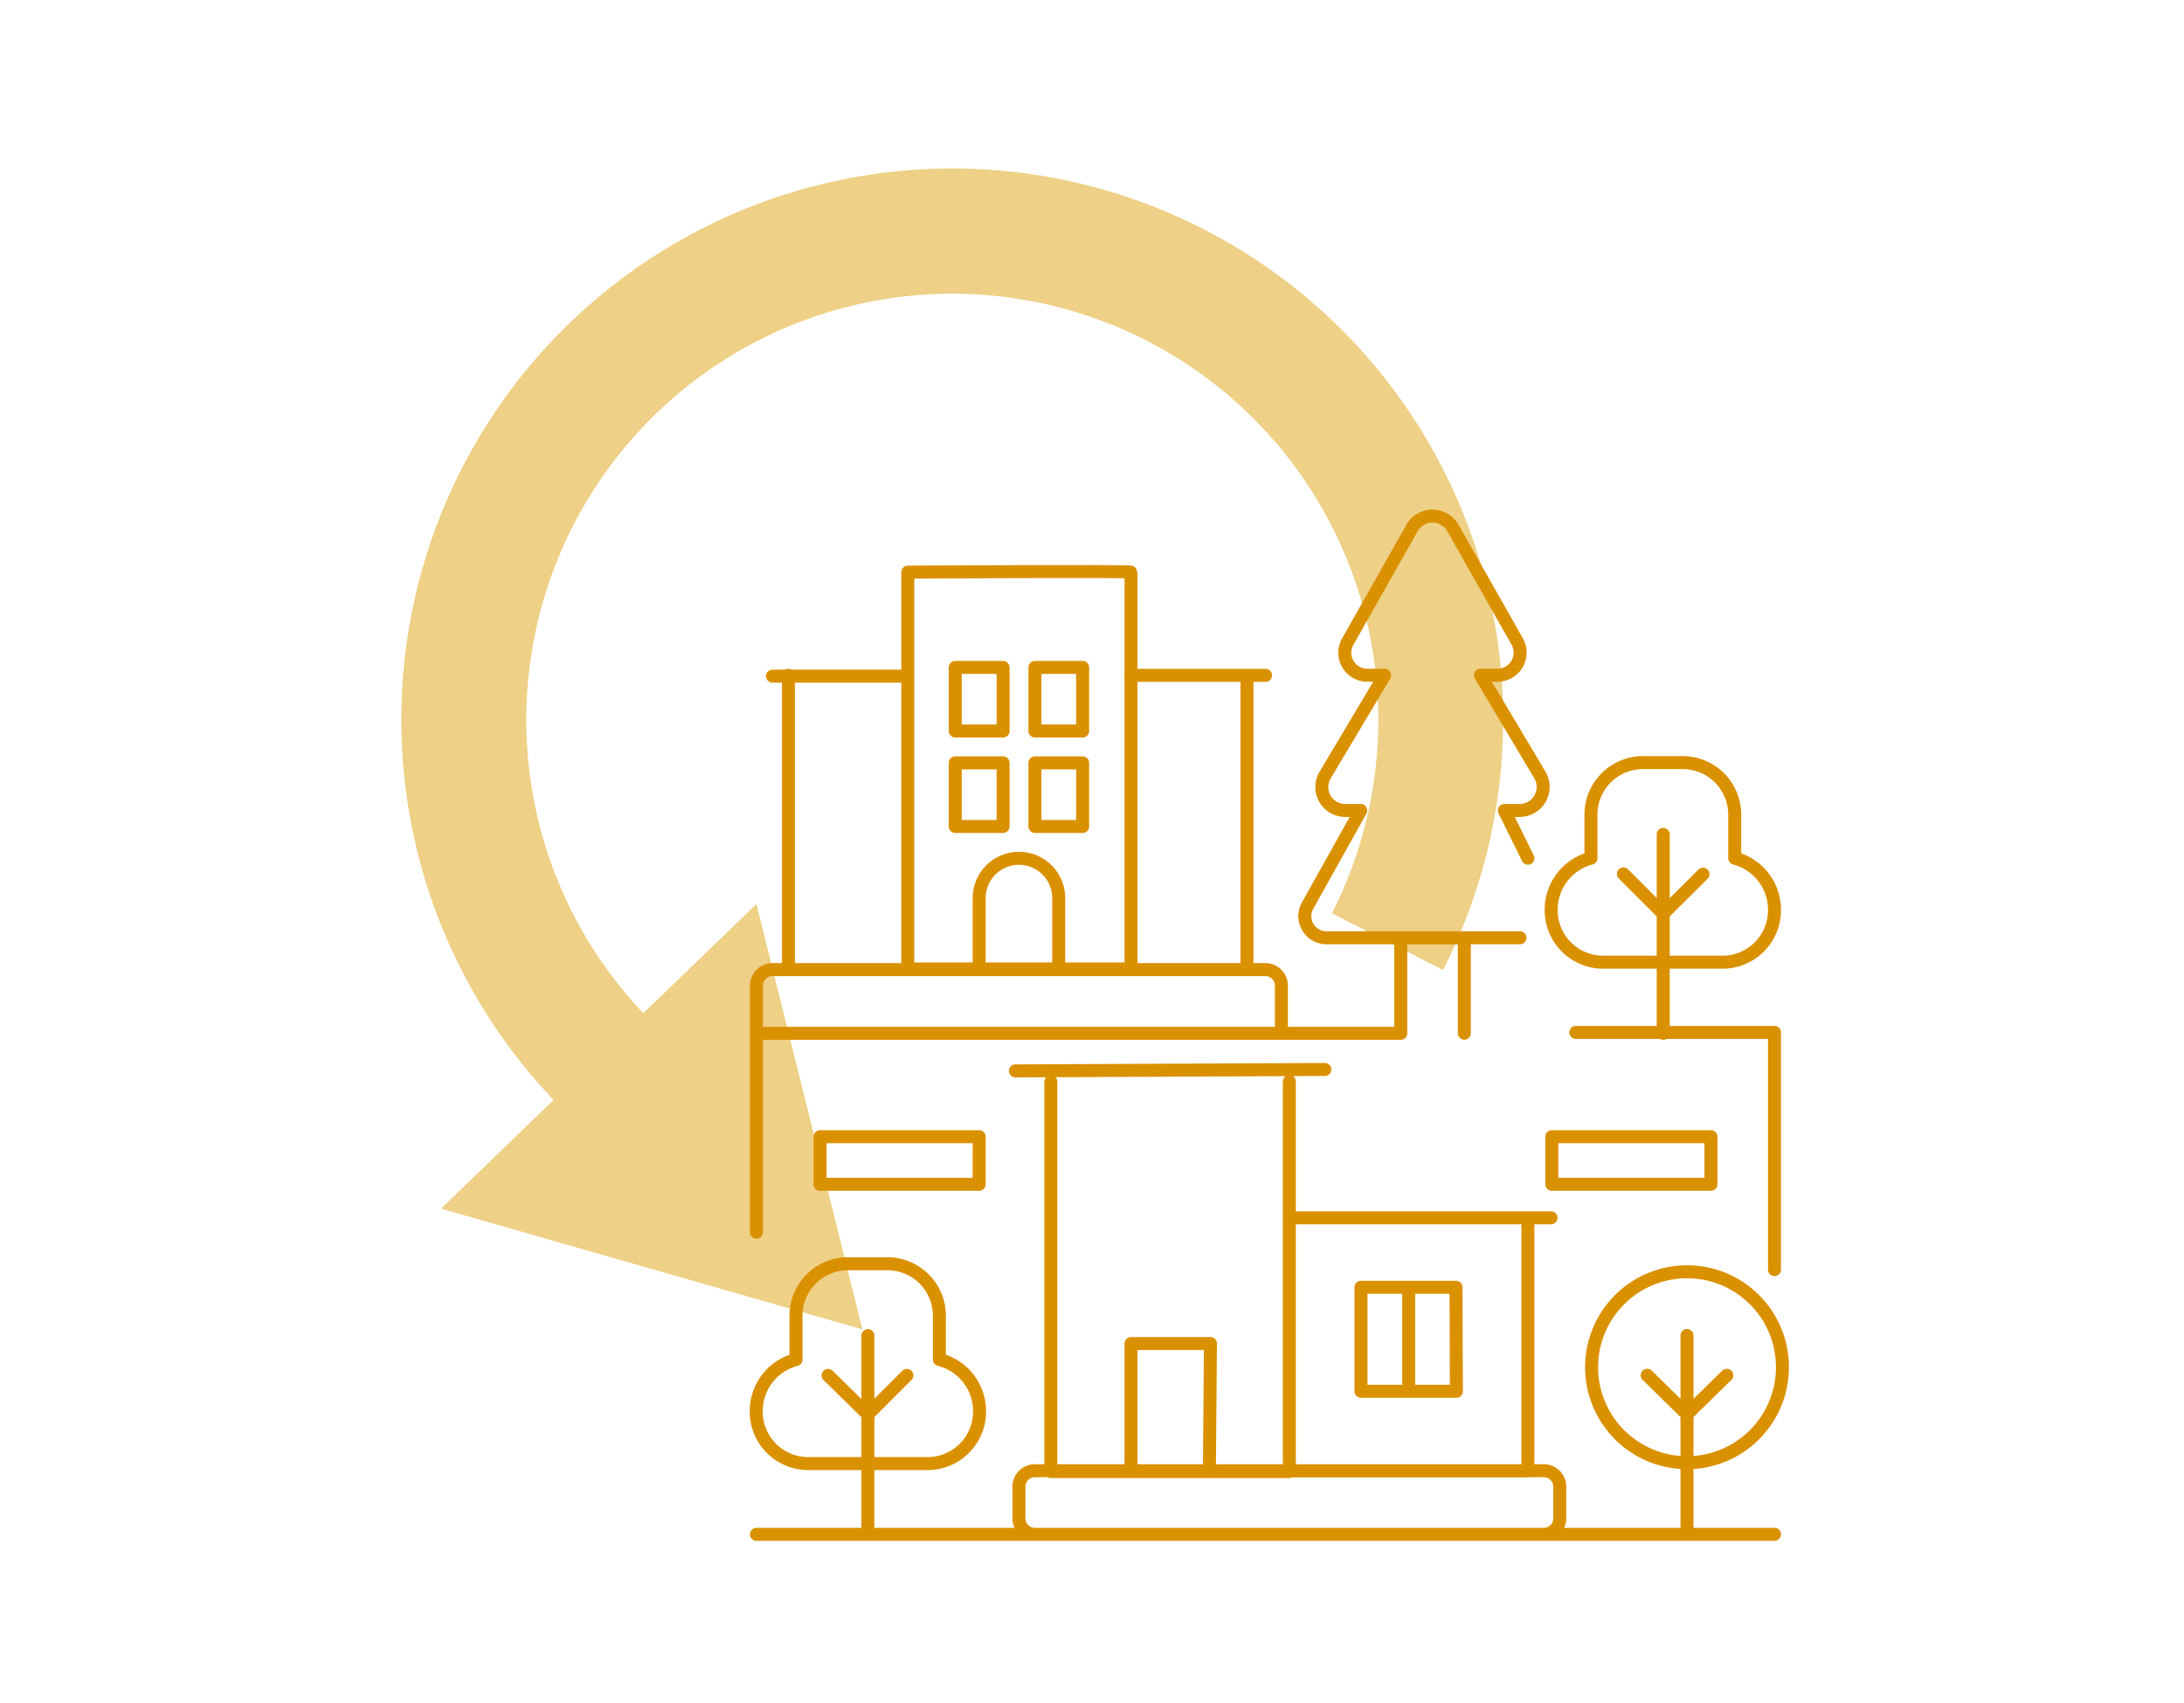 <svg xmlns="http://www.w3.org/2000/svg" viewBox="0 0 168 131"><defs><style>.cls-1{fill:#eed086;}.cls-2,.cls-3,.cls-4{fill:none;}.cls-2,.cls-3{stroke:#da9100;}.cls-2{stroke-linecap:round;stroke-linejoin:round;}.cls-3{stroke-miterlimit:10;stroke-width:0.5px;}</style></defs><g id="Layer_2" data-name="Layer 2"><g id="Txt"><path class="cls-1" d="M54.05,93.12A42.38,42.38,0,1,1,111,74.6l-8.55-4.36A32.77,32.77,0,1,0,58.4,84.57Z"/><polygon class="cls-1" points="66.34 102.24 58.19 69.52 33.93 92.95 66.34 102.24"/><path class="cls-2" d="M60.65,74.52V51.94M87,44V74.52H69.83V44S87.06,43.9,87,44ZM121.21,79.4H136.5V97.64"/><path class="cls-3" d="M59.2,51.94h0Z"/><path class="cls-2" d="M95.92,74.32V52m-36.5,0H69.75"/><path class="cls-3" d="M97.34,51.94h0Z"/><path class="cls-2" d="M99.47,93.66h19.84M133.44,66V62.65a4,4,0,0,0-4-4h-3.06a4,4,0,0,0-4,4V66a4.1,4.1,0,0,0-3.06,4,4,4,0,0,0,4,4h9.18a4,4,0,0,0,4-4A4.1,4.1,0,0,0,133.44,66Zm-8.56,1.21,3.06,3.06L131,67.23m-3.06-3.06v15.3M72.26,104.56v-3.37a4,4,0,0,0-4-4H65.23a4,4,0,0,0-4,4v3.37a4.1,4.1,0,0,0-3.06,4,4,4,0,0,0,4,4h9.18a4,4,0,0,0,4-4A4.09,4.09,0,0,0,72.26,104.56Zm-8.56,1.22,3.06,3,3-3m-3-3.06V118m59.95-12.23,3.06,3,3.06-3m-3.06-3.06V118m7.34-12.85a7.34,7.34,0,1,1-7.34-7.34A7.33,7.33,0,0,1,137.11,105.16Zm-5.5-14.07H119.37V87.42h12.24Zm-56.29,0H63.08V87.42H75.32Zm37.32-11.62V72.13h-4.89v7.34H58.19V94.76M117.53,66l-1.81-3.67h1.17a1.81,1.81,0,0,0,1.58-2.7l-4.59-7.7h1.31a1.74,1.74,0,0,0,1.52-2.59l-4.94-8.72a1.81,1.81,0,0,0-3.16,0l-4.94,8.73a1.73,1.73,0,0,0,1.51,2.58h1.33l-4.59,7.7a1.8,1.8,0,0,0,1.57,2.7h1.18l-4.07,7.29a1.66,1.66,0,0,0,1.44,2.5h14.88M118.76,118H79.6a1.22,1.22,0,0,1-1.22-1.22v-2.45a1.22,1.22,0,0,1,1.22-1.22h39.16a1.22,1.22,0,0,1,1.22,1.22v2.45A1.22,1.22,0,0,1,118.76,118ZM101.91,82.25l-23.8.11M117.53,94v19.12H99.18V87.7m0-4.53v30l-18.35,0V83.2M108.36,99v8m3.67,0h-7.34V99H112Zm-19,6.12H87v-9.79h6.11ZM58.19,118H136.5M98.57,79.47V75.8a1.23,1.23,0,0,0-1.22-1.23H59.41a1.23,1.23,0,0,0-1.22,1.23v3.67ZM83.28,63.56H79.61V58.67h3.67Zm-6.12,0H73.48V58.67h3.68Zm6.12-7.34H79.61V51.33h3.67Zm-6.12,0H73.48V51.33h3.68Zm4.28,18.35H75.32v-5.5a3.06,3.06,0,0,1,6.12,0ZM97.35,51.94H87"/><rect class="cls-4" width="168" height="131"/></g></g></svg>